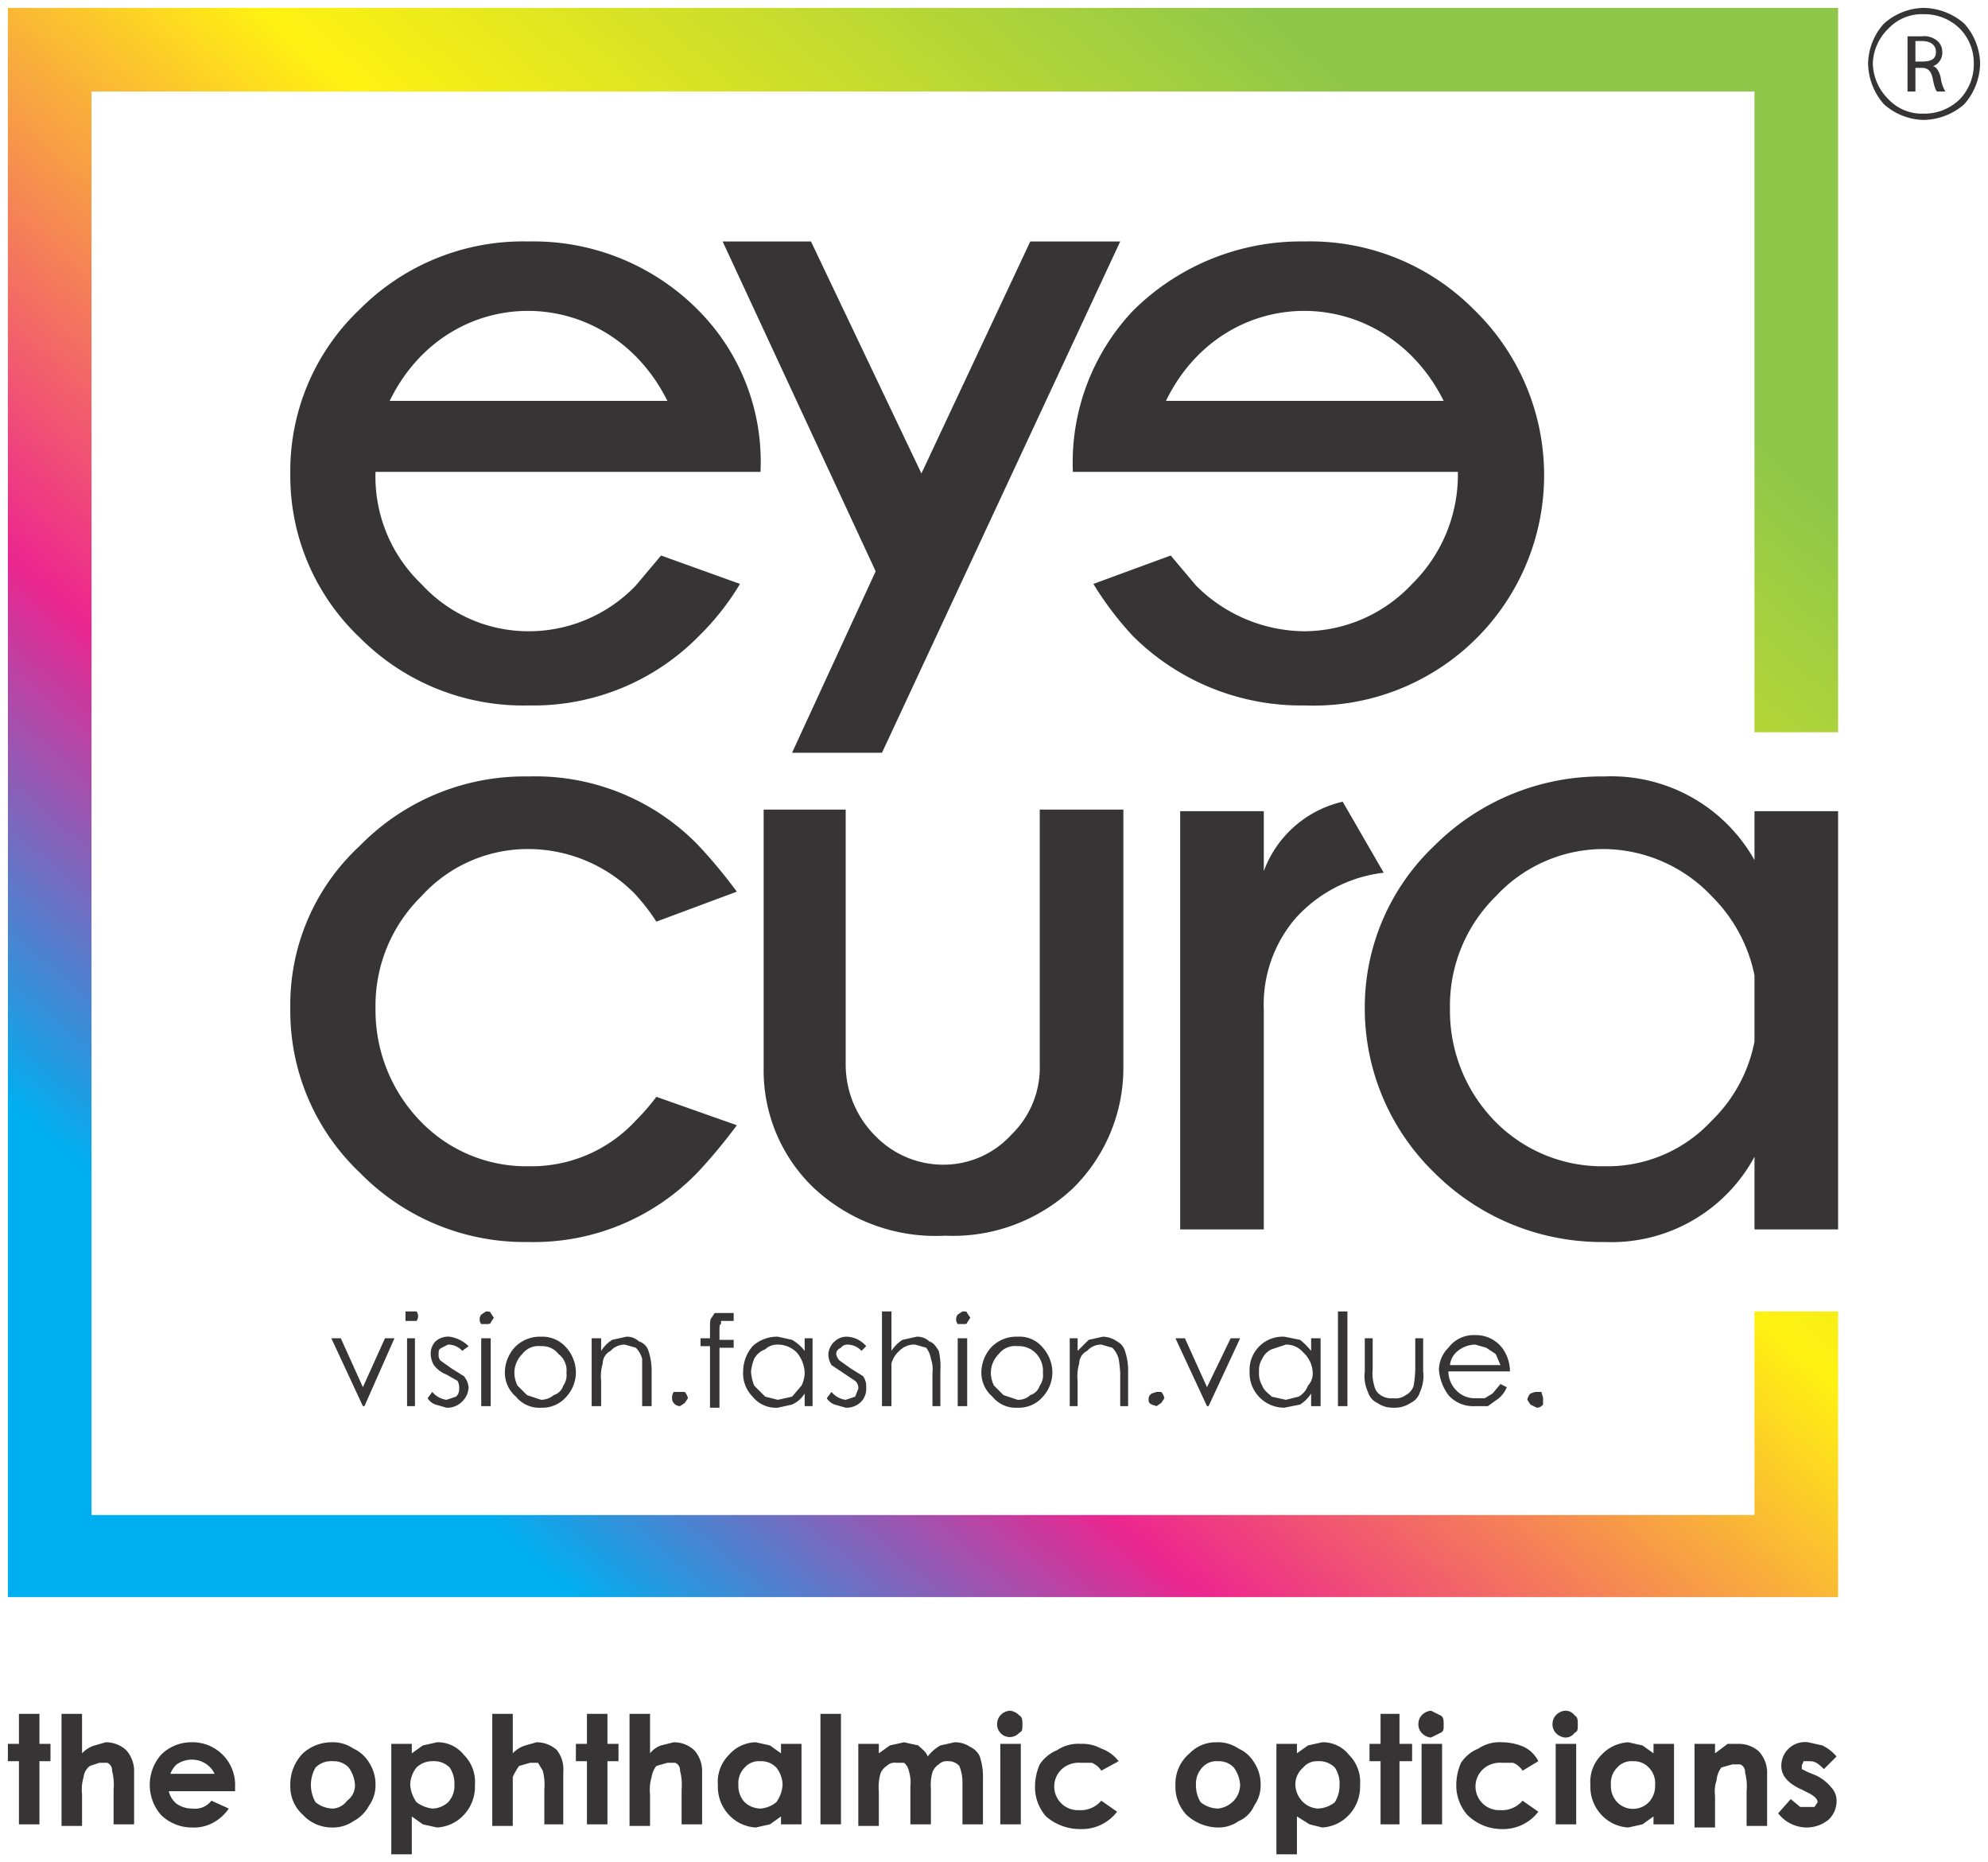 <svg xmlns="http://www.w3.org/2000/svg" xmlns:xlink="http://www.w3.org/1999/xlink" id="Layer_1" data-name="Layer 1" width="126" height="118" viewBox="0 0 126 118"><defs><style>.cls-1{fill:#373435;}.cls-2{fill-rule:evenodd;fill:url(#linear-gradient);}</style><linearGradient id="linear-gradient" x1="308.35" y1="-1187.92" x2="1290.14" y2="-62.06" gradientTransform="matrix(0.07, 0, 0, -0.07, 0.94, 5.86)" gradientUnits="userSpaceOnUse"><stop offset="0" stop-color="#00afef"></stop><stop offset="0.25" stop-color="#ec268f"></stop><stop offset="0.6" stop-color="#fff212"></stop><stop offset="1" stop-color="#8fc74a"></stop></linearGradient></defs><g id="Layer_1-2" data-name="Layer_1"><g id="_2617230922256" data-name=" 2617230922256"><path class="cls-1" d="M125.5,4a4,4,0,0,1-1,2.6,4,4,0,0,1-2.6,1,3.9,3.9,0,0,1-2.5-1,4,4,0,0,1-1-2.6,3.9,3.9,0,0,1,1-2.5,3.9,3.9,0,0,1,2.5-1,4,4,0,0,1,2.6,1A3.9,3.9,0,0,1,125.5,4Zm-4.6,1.8h.5V4.3h.4c.4,0,.6.2.7.7s.2.8.3.8h.5a2.2,2.2,0,0,1-.3-.9c-.1-.4-.3-.7-.5-.7h0a.9.9,0,0,0,.6-.9.9.9,0,0,0-.3-.7,1.3,1.3,0,0,0-1-.3h-.9Zm.5-3.2h.4c.5,0,.9.2.9.7s-.4.6-.9.6h-.4Zm2.8,3.7a3.2,3.2,0,0,0,.9-2.3,3.1,3.1,0,0,0-.9-2.2,3.2,3.2,0,0,0-2.3-.9,2.9,2.9,0,0,0-2.2.9,3.2,3.2,0,0,0-1,2.2,3.3,3.3,0,0,0,1,2.3,2.9,2.9,0,0,0,2.2.9A3.2,3.2,0,0,0,124.2,6.3Z"></path><path class="cls-1" d="M92.4,29.9h0a9.7,9.7,0,0,1-2.9,7.1A9.4,9.4,0,0,1,82.7,40a9.8,9.8,0,0,1-6.9-2.9l-1.6-1.9L69.3,37a20.4,20.4,0,0,0,2.5,3.3,15.1,15.1,0,0,0,10.9,4.4A14.6,14.6,0,0,0,93.4,19.6a14.6,14.6,0,0,0-10.7-4.3,15.1,15.1,0,0,0-10.9,4.4A14,14,0,0,0,68,29.9ZM73.9,25.4c3.7-7.6,13.8-7.6,17.6,0H73.9Z"></path><path class="cls-1" d="M23.8,29.9h0a9.4,9.4,0,0,0,2.9,7.1A9.2,9.2,0,0,0,33.5,40a9.4,9.4,0,0,0,6.8-2.9l1.6-1.9,5,1.8a16.4,16.4,0,0,1-2.6,3.3,14.7,14.7,0,0,1-10.8,4.4,14.6,14.6,0,0,1-10.7-4.3A14.1,14.1,0,0,1,18.4,30a14.1,14.1,0,0,1,4.4-10.4,14.6,14.6,0,0,1,10.7-4.3,14.7,14.7,0,0,1,10.8,4.4,13.6,13.6,0,0,1,3.9,10.2Zm18.5-4.5c-3.8-7.6-13.9-7.6-17.6,0H42.3Z"></path><polygon class="cls-1" points="55.9 47.7 50.2 47.7 55.5 36.2 45.8 15.3 51.4 15.3 58.4 30 65.3 15.3 71 15.3 55.9 47.7"></polygon><path class="cls-1" d="M41.6,69.5l5.1,1.8a33.4,33.4,0,0,1-2.4,2.9,14.4,14.4,0,0,1-10.8,4.5,14.6,14.6,0,0,1-10.7-4.4,14.1,14.1,0,0,1-4.4-10.4,13.7,13.7,0,0,1,4.4-10.3,14.6,14.6,0,0,1,10.7-4.4,14.4,14.4,0,0,1,10.7,4.3,32.6,32.6,0,0,1,2.5,3l-5.1,1.9a12.6,12.6,0,0,0-1.4-1.8,9.5,9.5,0,0,0-6.7-2.8,9.1,9.1,0,0,0-6.8,3,9.7,9.7,0,0,0-2.9,7.1,10.1,10.1,0,0,0,2.9,7.2,9.3,9.3,0,0,0,6.8,2.8A9,9,0,0,0,40.3,71,13.4,13.4,0,0,0,41.6,69.5Zm18.3,8.8a11.3,11.3,0,0,1-8.4-3.1,10.3,10.3,0,0,1-3.1-7.5V51.3h5.2V67.5A6.4,6.4,0,0,0,55.5,72a6,6,0,0,0,4.4,1.8,5.8,5.8,0,0,0,4.2-1.9,5.9,5.9,0,0,0,1.8-4.4V51.3h5.3V67.7A10.7,10.7,0,0,1,68,75.3,11.1,11.1,0,0,1,59.9,78.3Zm27.8-23a8.9,8.9,0,0,0-5.6,2.9,8.4,8.4,0,0,0-2,5.8V77.9H74.8V51.4h5.3v3.8a7,7,0,0,1,5-4.4Zm28.8,22.6h-5.3V73.3a10.3,10.3,0,0,1-9.5,5.4,15,15,0,0,1-10.8-4.4,14.5,14.5,0,0,1-4.4-10.4,14.1,14.1,0,0,1,4.4-10.3,15,15,0,0,1,10.8-4.4,10.4,10.4,0,0,1,9.5,5.3V51.4h5.3ZM111.2,66V61.8a9.8,9.8,0,0,0-2.7-5,9.5,9.5,0,0,0-6.8-3,9.3,9.3,0,0,0-6.9,3,9.7,9.7,0,0,0-2.9,7.1,10,10,0,0,0,2.9,7.2,9.5,9.5,0,0,0,6.9,2.8,9,9,0,0,0,6.8-2.9A9.5,9.5,0,0,0,111.2,66Z"></path><polygon class="cls-2" points="0.5 0.5 0.5 101.2 116.5 101.2 116.5 96 116.5 83.1 111.2 83.1 111.2 96 5.8 96 5.8 5.8 111.2 5.8 111.2 46.4 116.5 46.4 116.5 5.8 116.5 0.5 111.2 0.5 5.8 0.5 0.5 0.5"></polygon><path class="cls-1" d="M21,84.8h.6L23,87.9l1.4-3.1H25l-1.9,4.3H23Zm5-1.7h.4a.5.5,0,0,1,0,.6h-.7v-.6Zm-.2,1.7h.5v4.3h-.5Zm3.9.5-.4.3a1.2,1.2,0,0,0-.9-.4l-.4.2c-.2.1-.2.2-.2.4a.6.6,0,0,0,.1.4l.7.5.8.5a1.3,1.3,0,0,1,.3.7,1.3,1.3,0,0,1-.4.9,1.3,1.3,0,0,1-1,.4l-.7-.2a1,1,0,0,1-.5-.4l.3-.4a1.4,1.4,0,0,0,.9.5l.6-.2a.6.6,0,0,0,.2-.5.9.9,0,0,0-.1-.5l-.7-.4a1.8,1.8,0,0,1-.8-.6,1.4,1.4,0,0,1-.2-.7,1.1,1.1,0,0,1,.3-.8,1.2,1.2,0,0,1,.9-.3A2.2,2.2,0,0,1,29.7,85.3Zm1.1-2.2c.1,0,.3,0,.3.1l.2.3-.2.3c0,.1-.2.1-.3.1h-.3a.5.5,0,0,1,0-.6Zm-.3,1.7h.6v4.3h-.6Zm3.8-.1a2,2,0,0,1,1.6.7,2.4,2.4,0,0,1,.6,1.5,2.3,2.3,0,0,1-.6,1.6,2,2,0,0,1-1.6.7,1.9,1.9,0,0,1-1.6-.7,2,2,0,0,1-.7-1.6,2.4,2.4,0,0,1,.6-1.5A2.2,2.2,0,0,1,34.3,84.7Zm0,.6a1.3,1.3,0,0,0-1.2.5,1.7,1.7,0,0,0-.5,1.2,1.9,1.9,0,0,0,.2.8l.6.6.9.3a1.3,1.3,0,0,0,.8-.3.9.9,0,0,0,.6-.6,1.1,1.1,0,0,0,.2-.8,1.3,1.3,0,0,0-.5-1.2A1.3,1.3,0,0,0,34.3,85.3Zm3.2-.5h.6v.8a2.3,2.3,0,0,1,.7-.7l.9-.2a1.1,1.1,0,0,1,.8.3.9.9,0,0,1,.6.6,3.9,3.9,0,0,1,.2,1.3v2.2h-.6v-3a1.6,1.6,0,0,0-.4-.7l-.7-.2a1.2,1.2,0,0,0-.9.4.9.9,0,0,0-.5.8,2.8,2.8,0,0,0-.1,1.1v1.6h-.6Zm5.6,3.4h.3a.8.8,0,0,1,.2.4l-.2.3-.3.2a.5.5,0,0,1-.4-.2.4.4,0,0,1-.1-.3.6.6,0,0,1,.1-.4Zm3.4-5v.5h-.8v.2c-.1,0-.1.2-.1.4v.6h.9v.5h-.9v3.8H45V85.3h-.6v-.5H45v-.6c0-.4,0-.6.1-.7l.2-.3h1.2Zm5,1.6v4.3H51v-.8a1.8,1.8,0,0,1-.8.7l-.9.2a1.9,1.9,0,0,1-1.6-.7,2.1,2.1,0,0,1-.6-1.6,2.5,2.5,0,0,1,.6-1.6,2.3,2.3,0,0,1,1.6-.6l.9.2a2.7,2.7,0,0,1,.8.7v-.8Zm-2.2.4a1.1,1.1,0,0,0-.8.3,1.3,1.3,0,0,0-.7.6,3.1,3.1,0,0,0-.2.8,2.9,2.9,0,0,0,.2.9l.7.7.8.2.9-.2.6-.7A1.9,1.9,0,0,0,51,87a2.1,2.1,0,0,0-.5-1.3A1.7,1.7,0,0,0,49.3,85.2Zm5.6.1-.3.3a1.2,1.2,0,0,0-.9-.4.5.5,0,0,0-.4.2c-.2.1-.3.2-.3.4a.8.8,0,0,0,.2.4l.7.5.8.5a1.1,1.1,0,0,1,.2.7,1.2,1.2,0,0,1-.3.9,1.3,1.3,0,0,1-1,.4l-.7-.2a1,1,0,0,1-.5-.4l.3-.4a1.4,1.4,0,0,0,.9.5l.6-.2.2-.5a.6.6,0,0,0-.2-.5l-.6-.4-.9-.6a1.4,1.4,0,0,1-.2-.7,1.2,1.2,0,0,1,.4-.8,1.1,1.1,0,0,1,.8-.3A1.7,1.7,0,0,1,54.9,85.3Zm1-2.2h.6v2.5a2.3,2.3,0,0,1,.7-.7l.9-.2a1.1,1.1,0,0,1,.8.3c.3.1.4.3.6.6a4.5,4.5,0,0,1,.1,1.3v2.2h-.5V87a2,2,0,0,0-.1-.9,1.5,1.5,0,0,0-.3-.7l-.7-.2a1.3,1.3,0,0,0-1,.4,1.6,1.6,0,0,0-.5.8v2.7h-.6Zm5.1,0c.2,0,.3,0,.3.1l.2.3-.2.3c0,.1-.1.1-.3.1h-.3a.5.5,0,0,1,0-.6Zm-.3,1.7h.6v4.3h-.6Zm3.8-.1a1.9,1.9,0,0,1,1.6.7,2.4,2.4,0,0,1,.6,1.5,2.3,2.3,0,0,1-.6,1.6,2,2,0,0,1-1.6.7,1.9,1.9,0,0,1-1.6-.7,2,2,0,0,1-.7-1.6,2.4,2.4,0,0,1,.6-1.5A2.2,2.2,0,0,1,64.5,84.7Zm0,.6a1.3,1.3,0,0,0-1.2.5,1.7,1.7,0,0,0-.5,1.2,1.9,1.9,0,0,0,.2.8l.6.6.9.3a1.1,1.1,0,0,0,.8-.3.9.9,0,0,0,.6-.6,1.1,1.1,0,0,0,.2-.8,1.6,1.6,0,0,0-.4-1.2A1.5,1.5,0,0,0,64.5,85.3Zm3.3-.5h.5v.8l.7-.7.9-.2a1.6,1.6,0,0,1,.9.3,1,1,0,0,1,.5.6,3.9,3.9,0,0,1,.2,1.3v2.2H71V87a7.8,7.8,0,0,0-.1-.9,1.6,1.6,0,0,0-.4-.7l-.7-.2a1.2,1.2,0,0,0-.9.4.9.9,0,0,0-.5.8,2.8,2.8,0,0,0-.1,1.1v1.6h-.5Zm5.5,3.4h.3a.8.8,0,0,1,.2.4l-.2.3-.3.2L73,89c-.2-.1-.2-.2-.2-.3a.4.4,0,0,1,.2-.4Zm1.2-3.4h.6l1.4,3.1L78,84.8h.6l-2,4.3h-.1Zm9.2,0v4.3h-.6v-.8a2.3,2.3,0,0,1-.7.7l-1,.2a2.2,2.2,0,0,1-2.2-2.3,2.1,2.1,0,0,1,2.2-2.2l1,.2a4.6,4.6,0,0,1,.7.7v-.8Zm-2.2.4-.9.3a1.2,1.2,0,0,0-.6.6,1.3,1.3,0,0,0-.2.8,1.5,1.5,0,0,0,.2.9c.1.3.4.5.6.7l.9.2.8-.2a1.3,1.3,0,0,0,.6-.7,1.1,1.1,0,0,0,.3-.8,1.8,1.8,0,0,0-.6-1.3A1.4,1.4,0,0,0,81.5,85.2Zm3.3-2.1h.6v6h-.6Zm1.7,1.7H87v2a2.5,2.5,0,0,0,.1,1,.9.9,0,0,0,.4.6,1.2,1.2,0,0,0,.8.2,1.1,1.1,0,0,0,.8-.2,1,1,0,0,0,.5-.6,7.7,7.7,0,0,0,.1-1v-2h.5v2.1a2.4,2.4,0,0,1-.2,1.3,1.1,1.1,0,0,1-.6.7,1.8,1.8,0,0,1-1.1.3,1.7,1.7,0,0,1-1-.3,1.1,1.1,0,0,1-.6-.7,2.4,2.4,0,0,1-.2-1.3Zm8.6,2.9.4.2a1.8,1.8,0,0,1-.5.7l-.7.5h-.8a2.1,2.1,0,0,1-1.7-.7,3.1,3.1,0,0,1-.6-1.6,2,2,0,0,1,.6-1.4,2,2,0,0,1,1.7-.8,2.1,2.1,0,0,1,1.7.8,2.5,2.5,0,0,1,.5,1.5H91.8a1.7,1.7,0,0,0,.5,1.2,1.6,1.6,0,0,0,1.1.5h.7l.5-.3Zm0-1.2-.3-.7-.6-.4-.7-.2a1.8,1.8,0,0,0-1.1.4,1.3,1.3,0,0,0-.5.9Zm2.2,1.7h.4c0,.1.1.3.1.4V89a.5.5,0,0,1-.4.2L97,89l-.2-.3a.8.8,0,0,1,.2-.4Z"></path><path class="cls-1" d="M1.2,108.6H2.5v1.9h.7v1.1H2.5v4H1.2v-4H.5v-1.1h.7Zm2.7,0H5.2v2.5a1.8,1.8,0,0,1,.8-.5l.7-.2a1.9,1.9,0,0,1,1.3.5,2,2,0,0,1,.5,1.4v3.3H7.2v-2.2a3.5,3.5,0,0,0-.1-1.2.5.5,0,0,0-.3-.5H6.3l-.6.2a1,1,0,0,0-.4.7,2.8,2.8,0,0,0-.1,1.1v2H3.9Zm11,4.9H10.7a1.4,1.4,0,0,0,.5.8,1.7,1.7,0,0,0,1,.3,1.3,1.3,0,0,0,1.2-.5l1.1.5a2.8,2.8,0,0,1-1,.9,2.5,2.5,0,0,1-1.3.3,2.8,2.8,0,0,1-2-.8,2.9,2.9,0,0,1,0-3.8,2.7,2.7,0,0,1,1.9-.8,2.7,2.7,0,0,1,2.8,2.8Zm-1.3-1.1a1.5,1.5,0,0,0-.5-.6,1.6,1.6,0,0,0-.9-.3,1.7,1.7,0,0,0-1,.3,1.5,1.5,0,0,0-.4.6Zm7.4-2a2.3,2.3,0,0,1,1.4.4,2.2,2.2,0,0,1,1,.9,2.5,2.5,0,0,1,.4,1.4,2.2,2.2,0,0,1-.4,1.3,2.4,2.4,0,0,1-1,1,2.3,2.3,0,0,1-1.4.4,2.5,2.5,0,0,1-1.8-.8,2.4,2.4,0,0,1-.8-1.9,2.8,2.8,0,0,1,.8-2A2.7,2.7,0,0,1,21,110.4Zm.1,1.2a1.4,1.4,0,0,0-1.1.4,2.2,2.2,0,0,0,0,2.2,1.8,1.8,0,0,0,1.1.4,1.2,1.2,0,0,0,.9-.5,1.2,1.2,0,0,0,.5-1,2.1,2.1,0,0,0-.4-1.1A1.3,1.3,0,0,0,21.1,111.6Zm5-1.1v.6l.7-.5.9-.2a2.1,2.1,0,0,1,1.7.8,2.4,2.4,0,0,1,.7,1.9,2.6,2.6,0,0,1-.7,1.9,2.5,2.5,0,0,1-1.7.8l-.9-.2-.7-.5v2.4H24.8v-7Zm1.3,1.1a1.4,1.4,0,0,0-1,.4,1.8,1.8,0,0,0-.4,1.1,2.1,2.1,0,0,0,.4,1.1,2.1,2.1,0,0,0,1,.4,1.5,1.5,0,0,0,1-.4,1.5,1.5,0,0,0,.4-1.1,1.8,1.8,0,0,0-.3-1.1A1.4,1.4,0,0,0,27.4,111.6Zm3.8-3h1.3v2.5a1.8,1.8,0,0,1,.8-.5l.7-.2a1.9,1.9,0,0,1,1.3.5,2,2,0,0,1,.4,1.4v3.3H34.5v-2.2a3.5,3.5,0,0,0-.1-1.2l-.3-.5h-.5l-.7.2a4.3,4.3,0,0,0-.4.7v3.1H31.2Zm6,0h1.3v1.9h.7v1.1h-.7v4H37.2v-4h-.7v-1.1h.7Zm2.7,0h1.3v2.5a1.5,1.5,0,0,1,.7-.5l.8-.2a1.9,1.9,0,0,1,1.3.5,2,2,0,0,1,.5,1.4v3.3H43.2v-2.2a3.5,3.5,0,0,0-.1-1.2.5.5,0,0,0-.3-.5h-.5l-.7.2a1.5,1.5,0,0,0-.3.7,2.8,2.8,0,0,0-.1,1.1v2H39.9Zm9.6,1.9h1.3v5.1H49.5v-.5l-.7.5-.9.2a2.5,2.5,0,0,1-1.7-.8,2.6,2.6,0,0,1-.7-1.9,2.4,2.4,0,0,1,.7-1.9,2.3,2.3,0,0,1,1.7-.8l.9.2.7.5Zm-1.3,1.1a1.2,1.2,0,0,0-1,.4,1.4,1.4,0,0,0-.4,1.1,1.5,1.5,0,0,0,.4,1.1,1.5,1.5,0,0,0,1,.4,1.8,1.8,0,0,0,1-.4,2.1,2.1,0,0,0,.4-1.1,1.8,1.8,0,0,0-.4-1.1A1.3,1.3,0,0,0,48.2,111.6Zm3.8-3h1.3v7H52Zm2.4,1.9h1.3v.6l.7-.5.9-.2.9.2c.2.2.5.4.6.7a2.7,2.7,0,0,1,.8-.7l.9-.2a1.7,1.7,0,0,1,1,.3,1.2,1.2,0,0,1,.6.6,4.1,4.1,0,0,1,.2,1.4v2.9H61V113a2.7,2.7,0,0,0-.2-1.1.9.9,0,0,0-.7-.3.7.7,0,0,0-.6.2,1,1,0,0,0-.4.5,2.8,2.8,0,0,0-.1,1v2.3H57.7v-2.4a2.5,2.5,0,0,0-.1-1,.9.9,0,0,0-.3-.5h-.5a.7.7,0,0,0-.6.2,1,1,0,0,0-.4.5,3.1,3.1,0,0,0-.1,1.1v2.2H54.4Zm9.6-2.1a.9.9,0,0,1,.6.3c.2.1.2.3.2.6s0,.4-.2.5a.8.8,0,0,1-1.2,0,.8.8,0,0,1-.2-.6.8.8,0,0,1,.2-.5A.9.9,0,0,1,64,108.4Zm-.6,2.1h1.3v5.1H63.4Zm7.5,1.1-1.1.6a1.3,1.3,0,0,0-.6-.5h-.7a1.6,1.6,0,0,0-1.2.4,1.5,1.5,0,0,0,1.1,2.6,1.7,1.7,0,0,0,1.4-.6l1,.7a2.8,2.8,0,0,1-2.3,1.1,3.3,3.3,0,0,1-2.2-.8,2.8,2.8,0,0,1-.7-1.9,3.5,3.5,0,0,1,.3-1.4,2.4,2.4,0,0,1,1.1-.9,2.4,2.4,0,0,1,1.5-.4,2.5,2.5,0,0,1,1.3.3A2.4,2.4,0,0,1,70.9,111.6Zm6.2-1.2a2.3,2.3,0,0,1,1.4.4,2.2,2.2,0,0,1,1,.9,2.5,2.5,0,0,1,.4,1.4,2.2,2.2,0,0,1-.4,1.3,1.9,1.9,0,0,1-1,1,2.2,2.2,0,0,1-1.3.4,3,3,0,0,1-2-.8,2.6,2.6,0,0,1-.7-1.9,2.5,2.5,0,0,1,.9-2A2.3,2.3,0,0,1,77.1,110.4Zm.1,1.2a1.2,1.2,0,0,0-1,.4,1.5,1.5,0,0,0-.4,1.1,2,2,0,0,0,.3,1.1,1.8,1.8,0,0,0,1.1.4,1.6,1.6,0,0,0,1-.5,1.5,1.5,0,0,0,.4-1,2.1,2.1,0,0,0-.4-1.1A1.3,1.3,0,0,0,77.2,111.6Zm5-1.1v.6l.7-.5.9-.2a2.1,2.1,0,0,1,1.7.8,2.4,2.4,0,0,1,.7,1.9,2.6,2.6,0,0,1-.7,1.9,2.5,2.5,0,0,1-1.7.8l-.8-.2-.8-.5v2.4H80.9v-7Zm1.3,1.1a1.1,1.1,0,0,0-.9.4,1.4,1.4,0,0,0-.5,1.1,1.6,1.6,0,0,0,.5,1.1,1.5,1.5,0,0,0,.9.4,1.8,1.8,0,0,0,1.1-.4,2,2,0,0,0,.3-1.1,1.8,1.8,0,0,0-.3-1.1A1.4,1.4,0,0,0,83.5,111.6Zm4-3h1.2v1.9h.8v1.1h-.8v4H87.5v-4h-.7v-1.1h.7Zm3.2-.2.6.3c.2.1.2.3.2.6s0,.4-.2.5l-.6.3a.9.9,0,0,1-.6-.3.8.8,0,0,1-.2-.6.8.8,0,0,1,.2-.5A.9.9,0,0,1,90.7,108.4Zm-.6,2.1h1.3v5.1H90.1Zm7.4,1.1-1,.6a1.3,1.3,0,0,0-.6-.5h-.7a1.6,1.6,0,0,0-1.2.4,1.5,1.5,0,0,0,1.1,2.6,1.7,1.7,0,0,0,1.4-.6l1,.7a2.8,2.8,0,0,1-2.3,1.1A3.1,3.1,0,0,1,93,115a2.8,2.8,0,0,1-.7-1.9,3.5,3.5,0,0,1,.3-1.4,2.4,2.4,0,0,1,1.1-.9,2.4,2.4,0,0,1,1.5-.4,3.5,3.5,0,0,1,1.4.3A2,2,0,0,1,97.5,111.6Zm1.7-3.2a.7.7,0,0,1,.6.3c.2.1.2.3.2.6s0,.4-.2.5a.7.7,0,0,1-.6.3.9.9,0,0,1-.6-.3.8.8,0,0,1-.2-.6.8.8,0,0,1,.2-.5A.9.9,0,0,1,99.2,108.4Zm-.6,2.1h1.3v5.1H98.6Zm6.2,0h1.3v5.1h-1.3v-.5l-.7.5-.9.2a2.5,2.5,0,0,1-1.7-.8,2.6,2.6,0,0,1-.7-1.9,2.4,2.4,0,0,1,.7-1.9,2.5,2.5,0,0,1,1.7-.8l.9.2.7.5Zm-1.3,1.1a1.2,1.2,0,0,0-1,.4,1.4,1.4,0,0,0-.4,1.1,1.5,1.5,0,0,0,.4,1.1,1.4,1.4,0,0,0,2,0,1.5,1.5,0,0,0,.4-1.1,1.4,1.4,0,0,0-.4-1.1A1.3,1.3,0,0,0,103.5,111.6Zm3.9-1.1h1.3v.6l.8-.6h.7a1.9,1.9,0,0,1,1.3.5,2,2,0,0,1,.5,1.4v3.3h-1.3v-2.2a3.5,3.5,0,0,0-.1-1.2.5.5,0,0,0-.3-.5h-.5l-.7.2a1.5,1.5,0,0,0-.3.8,2.2,2.2,0,0,0-.1,1v2h-1.3Zm9,.8-.8.8c-.4-.4-.6-.5-.9-.5h-.4c0,.1-.1.2-.1.3v.2l.4.2.5.2a2.9,2.9,0,0,1,1,.8,1.2,1.2,0,0,1,.3.9,1.6,1.6,0,0,1-.5,1.1,2.2,2.2,0,0,1-1.4.5,2.3,2.3,0,0,1-1.8-.9l.8-.9.6.5h.9l.2-.3q0-.3-.6-.6l-.4-.2c-.9-.4-1.3-.9-1.3-1.5a1.5,1.5,0,0,1,1.7-1.5l.9.2A2.7,2.7,0,0,1,116.4,111.3Z"></path></g></g></svg>